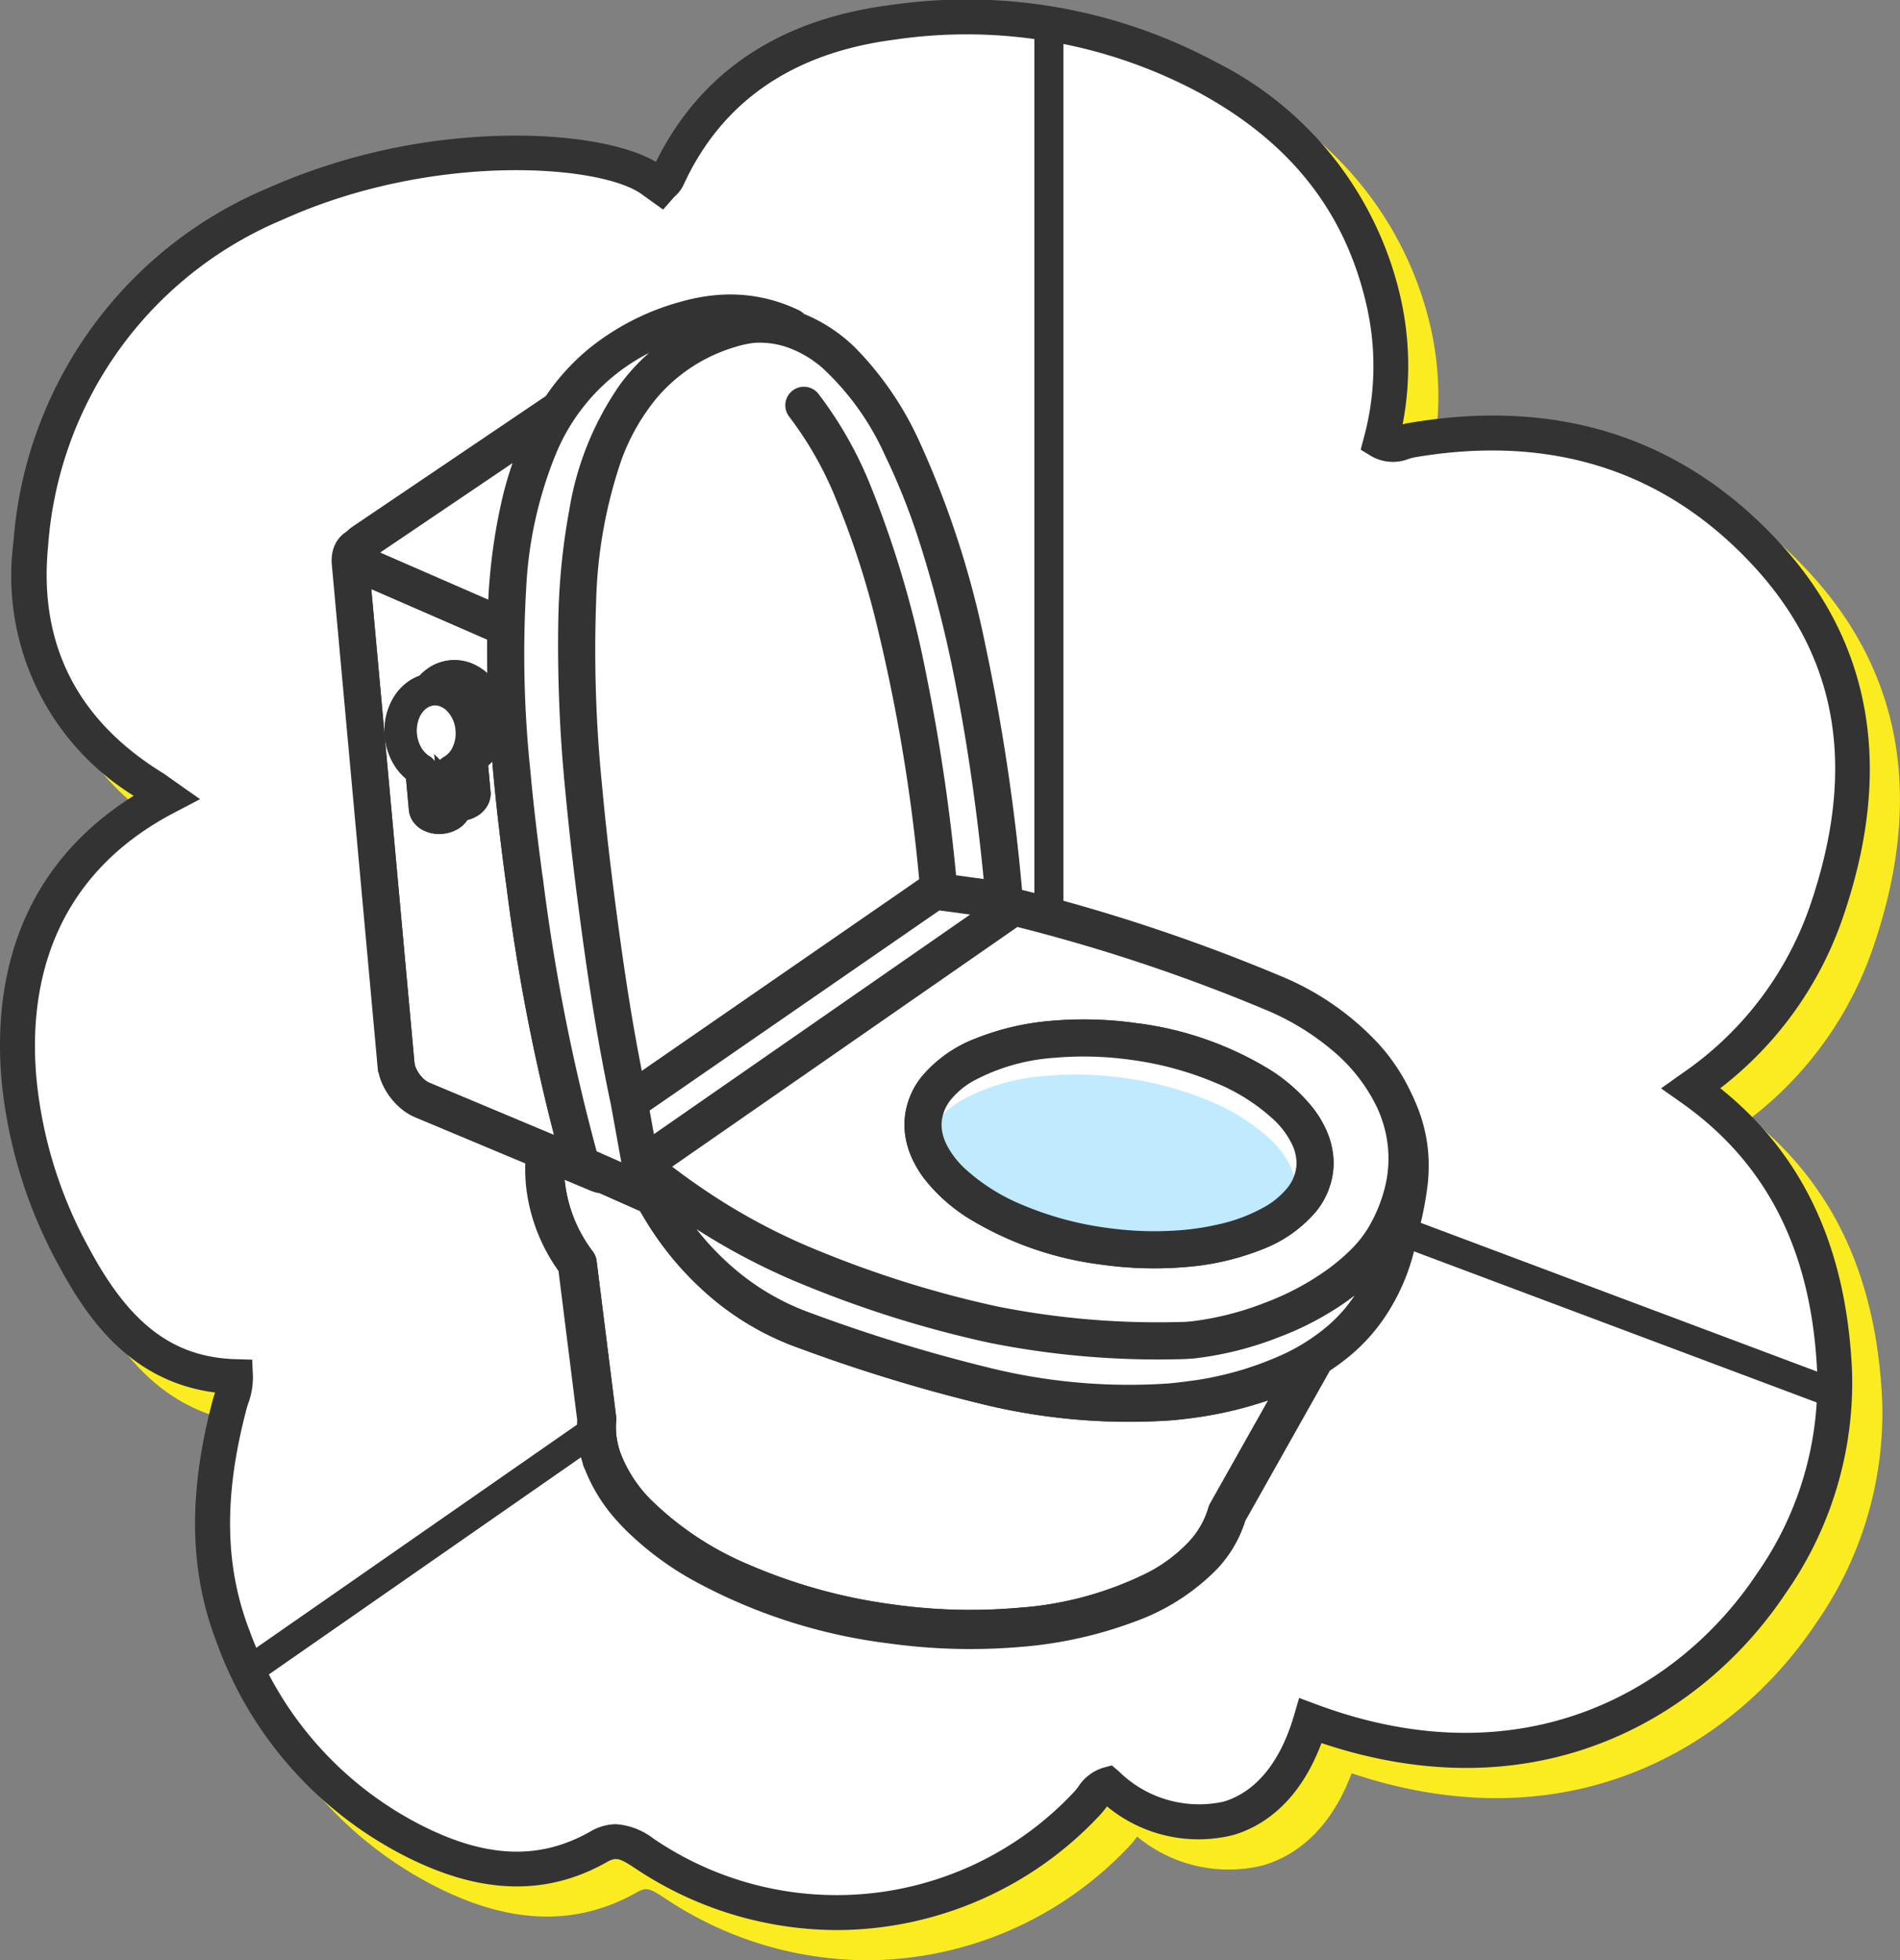 <svg xmlns="http://www.w3.org/2000/svg" width="101.05" height="104.216"><rect width="100%" height="100%" fill="#808080" stroke="none"/><g data-name="グループ 281"><path data-name="パス 242" d="M46.125 104.216a19.4 19.4 0 01-10.64-3.217l-.12-.079c-.792-.521-.989-.6-1.472-.326-3.217 1.824-6.713 1.731-10.691-.282A20.585 20.585 0 0113.15 88.987c-1.475-3.8-1.556-7.89-.255-12.869.039-.148.086-.294.134-.442l.013-.041c-4.412-.566-6.727-3.818-8.266-6.664a25.535 25.535 0 01-3.086-9.894c-.42-4.739.513-11.079 7.023-15.166a13.737 13.737 0 01-6.394-13.476 22.154 22.154 0 0113.538-18.834 32.81 32.81 0 0112.479-2.779c3.488-.081 6.551.446 8.153 1.389 2.358-4.767 6.538-7.569 12.431-8.333a28.031 28.031 0 0117.333 3.021 18.618 18.618 0 019.772 12.246 16.45 16.45 0 01.177 7.024c.1-.027.208-.053.322-.073 7.931-1.358 14.561.774 19.7 6.338 4.954 5.36 6.1 12.065 3.4 19.928a19.348 19.348 0 01-6.529 9.1c4.415 3.533 6.71 8.459 7.008 15.016a19.5 19.5 0 01-3.529 11.836c-4.317 6.481-13.026 11.871-24.688 7.962-1.207 3.219-3.179 4.439-4.682 4.888a7.631 7.631 0 01-6.723-1.52l-.061.079a4.941 4.941 0 01-.329.395 19.215 19.215 0 01-13.966 6.098z" fill="#faec21"/><g data-name="グループ 280"><g data-name="グループ 260"><path data-name="パス 243" d="M89.953 57.859a18.783 18.783 0 007.2-9.4c2.363-6.89 1.912-13.459-3.207-19-5.07-5.486-11.521-7.311-18.866-6.053-.524.09-1.056.423-1.635.071a15.491 15.491 0 00.08-7.717 17.632 17.632 0 00-9.314-11.65 27.094 27.094 0 00-16.772-2.914c-5.308.688-9.59 3.155-11.931 8.271a2.126 2.126 0 01-.377.438l-.468-.338c-4.5-3.231-30.837-2.583-33.022 19.359a12.9 12.9 0 006.428 12.9c.266.166.515.358.792.551-6.765 3.535-8.335 9.518-7.848 15.019a24.469 24.469 0 002.979 9.536c1.857 3.435 4.269 6.139 8.534 6.26a4.831 4.831 0 01-.334 1.562c-1.076 4.118-1.364 8.212.223 12.3a19.6 19.6 0 009.606 10.833c3.191 1.615 6.51 2.177 9.815.3 1.07-.607 1.751-.091 2.557.435a18.22 18.22 0 0023.432-2.742c.337-.355.558-.855 1.087-1 3.812 3.235 8.947 2.891 10.8-3.393 11.734 4.361 20.39-1.122 24.5-7.288a18.611 18.611 0 003.374-11.281c-.278-6.043-2.351-11.339-7.633-15.059z" fill="#fff"/><path data-name="パス 244" d="M44.521 102.612a19.387 19.387 0 01-10.639-3.217l-.12-.079c-.793-.521-.99-.6-1.473-.326-3.216 1.824-6.713 1.731-10.69-.282a20.578 20.578 0 01-10.052-11.325c-1.476-3.8-1.557-7.89-.255-12.868.038-.149.085-.295.134-.443l.013-.04c-4.413-.567-6.728-3.819-8.266-6.664a25.531 25.531 0 01-3.087-9.895c-.42-4.739.513-11.079 7.023-15.166A13.735 13.735 0 01.715 28.831 22.154 22.154 0 0114.253 9.997a32.814 32.814 0 0112.479-2.779c3.488-.081 6.551.446 8.153 1.389 2.358-4.766 6.538-7.569 12.431-8.333a28.031 28.031 0 0117.333 3.018 18.621 18.621 0 019.773 12.247 16.46 16.46 0 01.176 7.023c.1-.027.209-.053.322-.073 7.932-1.357 14.561.775 19.7 6.338 4.955 5.36 6.1 12.065 3.4 19.928a19.355 19.355 0 01-6.529 9.1c4.414 3.534 6.709 8.459 7.007 15.016a19.5 19.5 0 01-3.529 11.836c-4.317 6.482-13.026 11.871-24.688 7.963-1.207 3.219-3.178 4.438-4.682 4.887a7.631 7.631 0 01-6.723-1.52l-.061.079a4.941 4.941 0 01-.329.395 19.213 19.213 0 01-13.965 6.101zm-11.766-5.631a3.7 3.7 0 012.025.787l.115.075a17.281 17.281 0 0022.254-2.605 3.072 3.072 0 00.2-.249 2.44 2.44 0 011.313-1.005l.471-.127.371.315a6.074 6.074 0 005.567 1.613c1.721-.514 3.015-2.091 3.743-4.561l.28-.953.931.346c11.1 4.126 19.369-.876 23.4-6.933a17.692 17.692 0 003.22-10.725c-.292-6.428-2.657-11.12-7.233-14.342l-1.07-.754 1.067-.759a17.851 17.851 0 006.856-8.95c2.493-7.27 1.508-13.18-3.011-18.069-4.689-5.073-10.754-7.014-18.028-5.769a3 3 0 00-.3.079 2.308 2.308 0 01-1.968-.129l-.591-.359.176-.669a14.473 14.473 0 00.075-7.263c-1.173-4.839-4.069-8.455-8.855-11.054a26.223 26.223 0 00-16.211-2.809c-5.408.7-9.179 3.3-11.207 7.737a1.9 1.9 0 01-.433.572c-.03.03-.062.06-.091.093l-.554.629-1.15-.826c-2.191-1.572-11.107-2.246-19.1 1.369A20.383 20.383 0 002.56 29.015c-.515 5.165 1.5 9.21 6 12.02.2.123.386.259.581.4l1.5 1.053-1.352.707c-6.8 3.551-7.75 9.636-7.353 14.116a23.353 23.353 0 002.87 9.176c2.138 3.954 4.454 5.681 7.745 5.774l.862.025.038.862a4.053 4.053 0 01-.26 1.5 4.219 4.219 0 00-.1.339c-1.2 4.582-1.138 8.309.19 11.729a18.777 18.777 0 009.161 10.341c3.427 1.735 6.268 1.838 8.939.324a2.77 2.77 0 011.374-.4z" fill="#333"/></g><g data-name="グループ 276"><g data-name="グループ 262"><path data-name="パス 246" d="M39.739 83.536a29.073 29.073 0 007.732 2.122 29.816 29.816 0 006.708.178 18.586 18.586 0 007.067-1.927 8.516 8.516 0 002.224-1.674 4.831 4.831 0 001.14-1.977.652.652 0 01.063-.153l3.566-6.33c-.185.076-.37.148-.556.218a20.433 20.433 0 01-4.219 1.033h0q-.556.076-1.115.128l-.074.007h0a32.527 32.527 0 01-10.081-.886 87.351 87.351 0 01-9.589-2.94 14.589 14.589 0 01-4.269-2.388 16.4 16.4 0 01-3.695-4.244c-.126-.207-.239-.4-.342-.589l-2.3-1.02a1.9 1.9 0 01-.471-.131l-1.872-.785c0 .21.008.418.027.623a7.841 7.841 0 001.568 3.959.7.7 0 01.128.32l1.041 8.295a.626.626 0 010 .145 4.106 4.106 0 000 .735 4.564 4.564 0 00.224 1.048l.008.027c0 .009.008.018.011.027a7.428 7.428 0 001.74 2.666 16.953 16.953 0 005.336 3.513z" fill="#fff" stroke="#333" stroke-width=".709"/></g><g data-name="グループ 263"><path data-name="パス 247" d="M27.294 47.119c-.289-2.1-.529-4.12-.705-6.05-.053-.584-.1-1.157-.139-1.725a2.941 2.941 0 01-.113.275 2.548 2.548 0 01-.743.931l.143 1.563a.93.93 0 01-.093.492 1.162 1.162 0 01-.468.486 1.533 1.533 0 01-.552.19v.01a1.16 1.16 0 01-.467.486 1.572 1.572 0 01-.651.2 1.513 1.513 0 01-.879-.175 1.107 1.107 0 01-.346-.3.925.925 0 01-.18-.467l-.165-1.814a2.687 2.687 0 01-.688-.771 3.113 3.113 0 01-.424-1.32 3.018 3.018 0 01.492-1.984 2.416 2.416 0 01.7-.681 2.108 2.108 0 01.5-.23 2.354 2.354 0 01.525-.456 2.111 2.111 0 011.922-.175 2.527 2.527 0 011.131.928 2.8 2.8 0 01.221.381q-.066-1.623-.047-3.142l-6.926-3.017 2.348 25.767a1.35 1.35 0 00.1.386 2.1 2.1 0 00.394.606 1.537 1.537 0 00.507.376l7.305 3.06a105.228 105.228 0 01-2.702-13.83z" fill="#fff" stroke="#333" stroke-width=".709"/></g><g data-name="グループ 264"><path data-name="パス 248" d="M36.958 83.665a28.665 28.665 0 0010.328 3.351 31.255 31.255 0 007.018.184 21.939 21.939 0 005.965-1.334 11.236 11.236 0 004.209-2.7 6.235 6.235 0 001.424-2.447l1.91-3.391 2.652-4.709a11.343 11.343 0 001.073-.785 9.45 9.45 0 001.977-2.247 10.718 10.718 0 001.512-3.945 16.944 16.944 0 00.532-2.559 8.374 8.374 0 00.04-1.849 8.019 8.019 0 00-.652-2.508c-.05-.115-.1-.229-.161-.343-.036-.082-.071-.165-.11-.246a10 10 0 00-1.616-2.4 14.368 14.368 0 00-5.113-3.531 94.992 94.992 0 00-13.87-4.6c-.018-.005-.037-.008-.056-.012v-.062a108.4 108.4 0 00-1.955-13.135 49.5 49.5 0 00-3.5-10.8 17.012 17.012 0 00-3.321-4.85 8.126 8.126 0 00-2.344-1.611c-.112-.05-.226-.1-.34-.138a.624.624 0 00-.221-.181 8 8 0 00-4.266-.771 9.484 9.484 0 00-1.69.315 12.974 12.974 0 00-4.9 2.5 11.7 11.7 0 00-2.2 2.451l-10.318 6.97a1.98 1.98 0 00-.327.274c-.018.011-.037.02-.055.032a1.256 1.256 0 00-.418.462 1.508 1.508 0 00-.137.386 1.858 1.858 0 00-.027.552l2.43 26.661a2.788 2.788 0 00.365 1.107 3.383 3.383 0 00.744.9 2.609 2.609 0 00.663.413l6.1 2.554a8.726 8.726 0 00.018 1.314 9.175 9.175 0 001.723 4.5l1.011 8.06a5.636 5.636 0 00.008.9 5.941 5.941 0 00.266 1.283h0a.685.685 0 00.091.261 8.539 8.539 0 001.668 2.686c.109.123.222.244.338.364a16.139 16.139 0 003.532 2.674zm35.484-14.753a8.142 8.142 0 01-1.715 1.947 10.837 10.837 0 01-2.233 1.418 17.75 17.75 0 01-5.205 1.5h0q-.527.073-1.055.121l-.071.007h0a31.331 31.331 0 01-9.689-.859 85.8 85.8 0 01-9.448-2.9 13.316 13.316 0 01-3.875-2.161 14.824 14.824 0 01-2.563-2.654 15.979 15.979 0 01-.9-1.337q.306.219.652.456a34.334 34.334 0 006.74 3.608 58.146 58.146 0 009.633 2.987 45.286 45.286 0 0010.011.861c.263 0 .524-.018.782-.042a17.422 17.422 0 004.346-1.09 15.527 15.527 0 002.645-1.276 13.05 13.05 0 002.477-1.9c.1-.1.194-.2.288-.3a9.993 9.993 0 01-.82 1.614zM54.04 48.899a93.214 93.214 0 0113.414 4.465 13.9 13.9 0 013.7 2.267 9.393 9.393 0 012.376 3.044 6.877 6.877 0 01.64 2.315 6.731 6.731 0 01-.153 2.144 8.408 8.408 0 01-.915 2.272 6.325 6.325 0 01-1.026 1.3 10.83 10.83 0 01-1.432 1.188 14.474 14.474 0 01-3.229 1.692 16.19 16.19 0 01-4.027 1.019 8.782 8.782 0 01-.687.037 43.962 43.962 0 01-9.738-.836 56.823 56.823 0 01-9.426-2.926 33.012 33.012 0 01-6.45-3.448 31.448 31.448 0 01-1.937-1.424zm-19.514 12l-.365-2.022L49.869 48.03l2.677.361zm4.465-42.8a5.847 5.847 0 011.114-.237 4.879 4.879 0 011.922.27 6.208 6.208 0 011.933 1.14 14.625 14.625 0 013.415 4.747 35.672 35.672 0 011.859 4.67 66.057 66.057 0 011.925 7.552c.685 3.455 1.2 7.159 1.552 10.893l-2.191-.3a101.947 101.947 0 00-1.611-10.935 54.582 54.582 0 00-2.929-9.933 20.452 20.452 0 00-2.735-4.824.632.632 0 10-.986.792 19.275 19.275 0 012.557 4.523 45.732 45.732 0 012.04 6.19 93.338 93.338 0 012.4 14.26L33.891 57.518c-.564-2.791-1-5.492-1.526-9.518a161.568 161.568 0 01-.691-6.138 72.105 72.105 0 01-.323-9.942 25.5 25.5 0 011.339-7.525 11.488 11.488 0 012-3.515 9.07 9.07 0 014.301-2.774zm-9.7 5.767a10.883 10.883 0 017.434-6.3c.151-.043.3-.079.45-.112a10.336 10.336 0 00-1.589.916 10.218 10.218 0 00-2.31 2.261 15.84 15.84 0 00-2.653 6.554 35.41 35.41 0 00-.574 5.7 77.684 77.684 0 00.367 9.1c.179 1.972.416 4.037.7 6.186.585 4.484 1.066 7.37 1.732 10.539l.664 3.671-2.079-.921a105.93 105.93 0 01-2.885-14.516 135.906 135.906 0 01-.7-5.993 59.717 59.717 0 01-.214-9.716 21.976 21.976 0 011.659-7.362zm-9.624 5.447l8.324-5.624a18.655 18.655 0 00-.926 2.841 30.2 30.2 0 00-.755 5.609c0 .087-.006.178-.01.266l-6.613-2.881a.657.657 0 01-.147-.085l-.009-.008a.609.609 0 01.138-.111zm3.02 28.572a1.537 1.537 0 01-.507-.376 2.1 2.1 0 01-.394-.606 1.35 1.35 0 01-.1-.386L19.338 30.75l6.926 3.017q-.021 1.52.047 3.142a2.8 2.8 0 00-.221-.381 2.527 2.527 0 00-1.131-.928 2.111 2.111 0 00-1.922.175 2.354 2.354 0 00-.525.456 2.108 2.108 0 00-.5.23 2.416 2.416 0 00-.7.681 3.018 3.018 0 00-.492 1.984 3.113 3.113 0 00.424 1.32 2.687 2.687 0 00.688.771l.165 1.814a.925.925 0 00.18.467 1.107 1.107 0 00.346.3 1.513 1.513 0 00.879.175 1.572 1.572 0 00.651-.2 1.16 1.16 0 00.467-.486v-.01a1.533 1.533 0 00.552-.19 1.162 1.162 0 00.468-.486.93.93 0 00.093-.492l-.143-1.563a2.548 2.548 0 00.743-.931 2.941 2.941 0 00.113-.275c.041.568.086 1.141.139 1.725.176 1.93.416 3.948.705 6.05a105.228 105.228 0 002.7 13.833zm.847-16.863l.167 1.828a.128.128 0 01-.018.018.514.514 0 01-.275.1.572.572 0 01-.229-.022.275.275 0 01-.08-.04l-.184-2.016a.506.506 0 00-.245-.389 1.642 1.642 0 01-.561-.574 2.164 2.164 0 01-.12-1.935 1.516 1.516 0 01.561-.674 1.1 1.1 0 011.008-.092 1.431 1.431 0 01.472.318 2.015 2.015 0 01.551 1.24 2.066 2.066 0 01-.182 1.079 1.479 1.479 0 01-.6.671.506.506 0 00-.263.495zm1.1.154l.09.988a.215.215 0 01-.018.018.3.3 0 01-.049.032l-.089-.985zm-.347-4.71a1.146 1.146 0 01.294.073 1.442 1.442 0 01.472.318 2.014 2.014 0 01.551 1.239 2.154 2.154 0 01-.02.561 3.1 3.1 0 00-.52-1.443 2.619 2.619 0 00-.774-.741zm8.373 40.885c0-.009-.008-.018-.011-.027l-.008-.027a4.564 4.564 0 01-.224-1.048 4.106 4.106 0 010-.735.626.626 0 000-.145l-1.041-8.295a.7.7 0 00-.128-.32 7.841 7.841 0 01-1.568-3.959 7.125 7.125 0 01-.027-.623l1.872.785a1.9 1.9 0 00.471.131l2.3 1.02c.1.186.216.382.342.589a16.4 16.4 0 003.695 4.244 14.589 14.589 0 004.269 2.388 87.351 87.351 0 009.589 2.94 32.527 32.527 0 0010.081.886h0l.074-.007q.558-.051 1.115-.128h0a20.433 20.433 0 004.219-1.033c.186-.07.371-.142.556-.218l-3.566 6.33a.652.652 0 00-.063.153 4.831 4.831 0 01-1.14 1.977 8.516 8.516 0 01-2.224 1.674 18.586 18.586 0 01-7.067 1.927 29.816 29.816 0 01-6.708-.178 29.073 29.073 0 01-7.732-2.122 16.953 16.953 0 01-5.336-3.512 7.428 7.428 0 01-1.737-2.66z" fill="#333" stroke="#333" stroke-width=".709"/></g><g data-name="グループ 265"><path data-name="パス 249" d="M19.689 29.531l6.613 2.881c0-.088 0-.179.01-.266a30.2 30.2 0 01.755-5.609 18.655 18.655 0 01.926-2.841l-8.324 5.624a.609.609 0 00-.136.118l.009.008a.657.657 0 00.147.085z" fill="#fff" stroke="#333" stroke-width=".709"/></g><g data-name="グループ 266"><path data-name="パス 250" d="M34.691 20.891a11.488 11.488 0 00-2 3.515 25.5 25.5 0 00-1.339 7.525 72.105 72.105 0 00.323 9.942c.178 1.952.413 4 .691 6.138.526 4.026.962 6.727 1.526 9.518l15.365-10.611a93.338 93.338 0 00-2.4-14.26 45.732 45.732 0 00-2.04-6.19 19.275 19.275 0 00-2.557-4.523.632.632 0 11.986-.792 20.452 20.452 0 012.735 4.824 54.582 54.582 0 012.929 9.933 101.947 101.947 0 011.611 10.935l2.191.3c-.355-3.734-.867-7.438-1.552-10.893a66.057 66.057 0 00-1.925-7.552 35.672 35.672 0 00-1.859-4.67 14.625 14.625 0 00-3.415-4.747 6.208 6.208 0 00-1.933-1.14 4.879 4.879 0 00-1.922-.27 5.847 5.847 0 00-1.114.237 9.07 9.07 0 00-4.301 2.781z" fill="#fff" stroke="#333" stroke-width=".709"/></g><g data-name="グループ 267"><path data-name="パス 251" d="M27.848 40.954c.174 1.906.411 3.906.7 5.993a105.93 105.93 0 002.885 14.516l2.079.921-.664-3.671c-.666-3.169-1.147-6.055-1.732-10.539a168.84 168.84 0 01-.7-6.186 77.684 77.684 0 01-.367-9.1 35.41 35.41 0 01.574-5.7 15.84 15.84 0 012.653-6.554 10.218 10.218 0 012.31-2.261 10.336 10.336 0 011.589-.916c-.149.033-.3.069-.45.112a10.883 10.883 0 00-7.434 6.3 21.976 21.976 0 00-1.659 7.365 59.717 59.717 0 00.216 9.72z" fill="#fff" stroke="#333" stroke-width=".709"/></g><g data-name="グループ 268"><path data-name="パス 252" d="M70.495 69.499a15.527 15.527 0 01-2.645 1.276 17.422 17.422 0 01-4.346 1.09c-.258.024-.519.038-.782.042a45.286 45.286 0 01-10.011-.861 58.146 58.146 0 01-9.633-2.987 34.334 34.334 0 01-6.74-3.608q-.346-.237-.652-.456a15.979 15.979 0 00.9 1.337 14.824 14.824 0 002.563 2.654 13.316 13.316 0 003.875 2.161 85.8 85.8 0 009.448 2.9 31.331 31.331 0 009.689.859h0l.071-.007q.528-.048 1.055-.121h0a17.75 17.75 0 005.205-1.5 10.837 10.837 0 002.233-1.418 8.142 8.142 0 001.715-1.947 9.993 9.993 0 00.818-1.616c-.094.1-.189.2-.288.3a13.05 13.05 0 01-2.475 1.902z" fill="#fff" stroke="#333" stroke-width=".709"/></g><g data-name="グループ 269"><path data-name="パス 253" d="M34.161 58.88l.365 2.022 18.02-12.508-2.676-.361z" fill="#fff" stroke="#333" stroke-width=".709"/></g><g data-name="グループ 270"><path data-name="パス 254" d="M37.089 63.43a33.012 33.012 0 006.45 3.448 56.823 56.823 0 009.426 2.926 43.962 43.962 0 009.738.836c.229 0 .458-.016.687-.037a16.19 16.19 0 004.027-1.019 14.474 14.474 0 003.229-1.692 10.83 10.83 0 001.432-1.188 6.325 6.325 0 001.026-1.3 8.408 8.408 0 00.915-2.272 6.731 6.731 0 00.153-2.144 6.877 6.877 0 00-.64-2.315 9.393 9.393 0 00-2.376-3.044 13.9 13.9 0 00-3.7-2.267 93.214 93.214 0 00-13.416-4.463l-18.888 13.11c.44.348 1.098.849 1.937 1.421zm11.4-4.118h0a3.8 3.8 0 01.8-1.844 6.65 6.65 0 012.715-1.922 13.546 13.546 0 013.948-.921 19.516 19.516 0 014.386.115 17.444 17.444 0 016.992 2.421 8.82 8.82 0 012.225 1.976 5.314 5.314 0 01.679 1.14 4.026 4.026 0 01.319 1.227 3.57 3.57 0 01-.018.813 3.808 3.808 0 01-.8 1.845 6.659 6.659 0 01-2.715 1.922 13.54 13.54 0 01-3.947.92 19.526 19.526 0 01-4.387-.115 17.444 17.444 0 01-6.991-2.421 8.781 8.781 0 01-2.225-1.975 5.4 5.4 0 01-.68-1.14 4.07 4.07 0 01-.319-1.227 3.625 3.625 0 01.022-.814z" fill="#fff" stroke="#333" stroke-width=".709"/></g><g data-name="グループ 271"><path data-name="パス 255" d="M49.956 60.853q.039.09.085.183a5.038 5.038 0 001.021 1.336 10.707 10.707 0 003.214 2.027 17.842 17.842 0 004.585 1.236 18.229 18.229 0 004.1.109 14.053 14.053 0 001.958-.313 9.175 9.175 0 002.53-.967 4.571 4.571 0 001.295-1.084 2.541 2.541 0 00.546-1.235 2.347 2.347 0 00.011-.527 2.762 2.762 0 00-.221-.843 4.8 4.8 0 00-1.106-1.519 10.714 10.714 0 00-3.215-2.028 17.885 17.885 0 00-4.585-1.236 18.227 18.227 0 00-4.1-.109 18.321 18.321 0 014.1.109 17.886 17.886 0 014.585 1.237 10.734 10.734 0 013.215 2.027 4.807 4.807 0 011.106 1.52 2.755 2.755 0 01.221.842 2.328 2.328 0 01-.011.528 2.462 2.462 0 01-.394 1.021q0-.117-.009-.234a2.777 2.777 0 00-.221-.843 4.816 4.816 0 00-1.107-1.519 10.708 10.708 0 00-3.214-2.028 17.884 17.884 0 00-4.585-1.236 18.229 18.229 0 00-4.1-.109 10.974 10.974 0 00-4.488 1.28 4.587 4.587 0 00-1.295 1.084c-.053.068-.1.136-.146.205q0 .121.009.243a2.759 2.759 0 00.216.843z" fill="#c0eaff"/></g><g data-name="グループ 272"><path data-name="パス 256" d="M48.794 61.352a5.4 5.4 0 00.68 1.14 8.781 8.781 0 002.225 1.975 17.444 17.444 0 006.991 2.421 19.526 19.526 0 004.387.115 13.54 13.54 0 003.947-.92 6.659 6.659 0 002.715-1.922 3.808 3.808 0 00.8-1.845 3.57 3.57 0 00.018-.813 4.026 4.026 0 00-.319-1.227 5.314 5.314 0 00-.679-1.14 8.82 8.82 0 00-2.225-1.976 17.444 17.444 0 00-6.992-2.421 19.516 19.516 0 00-4.386-.115 13.546 13.546 0 00-3.948.921 6.65 6.65 0 00-2.715 1.922 3.8 3.8 0 00-.8 1.844h0a3.625 3.625 0 00-.018.813 4.07 4.07 0 00.319 1.228zm.951-1.87h0a2.554 2.554 0 01.546-1.235 4.587 4.587 0 011.295-1.084 11 11 0 014.485-1.28h0a18.227 18.227 0 014.1.109 17.885 17.885 0 014.585 1.236 10.714 10.714 0 013.215 2.028 4.8 4.8 0 011.106 1.519 2.762 2.762 0 01.221.843 2.347 2.347 0 01-.011.527 2.541 2.541 0 01-.546 1.235 4.571 4.571 0 01-1.295 1.084 9.175 9.175 0 01-2.53.967 14.053 14.053 0 01-1.958.313 18.229 18.229 0 01-4.1-.109 17.842 17.842 0 01-4.585-1.236 10.707 10.707 0 01-3.214-2.027 5.038 5.038 0 01-1.021-1.336q-.046-.093-.085-.183a2.759 2.759 0 01-.222-.843q-.01-.121-.009-.243a2.431 2.431 0 01.023-.285z" fill="#333" stroke="#333" stroke-width=".709"/></g><g data-name="グループ 273"><path data-name="パス 257" d="M25.587 38.664a2.154 2.154 0 00.02-.561 2.014 2.014 0 00-.551-1.239 1.442 1.442 0 00-.472-.318 1.146 1.146 0 00-.294-.073 2.619 2.619 0 01.777.748 3.1 3.1 0 01.52 1.443z" fill="#fff" stroke="#333" stroke-width=".709"/></g><g data-name="グループ 274"><path data-name="パス 258" d="M24.708 42.189a.215.215 0 00.018-.018l-.09-.988-.066.053.089.985a.3.3 0 00.049-.032z" fill="#fff" stroke="#333" stroke-width=".709"/></g><g data-name="グループ 275"><path data-name="パス 259" d="M23.796 40.54a1.479 1.479 0 00.6-.671 2.066 2.066 0 00.182-1.079 2.015 2.015 0 00-.551-1.24 1.431 1.431 0 00-.472-.318 1.1 1.1 0 00-1.008.092 1.516 1.516 0 00-.561.674 2.164 2.164 0 00.12 1.935 1.642 1.642 0 00.561.574.506.506 0 01.245.389l.184 2.016a.275.275 0 00.08.04.572.572 0 00.229.022.514.514 0 00.275-.1.128.128 0 00.018-.018l-.167-1.828a.506.506 0 01.265-.488z" fill="#fff" stroke="#333" stroke-width=".709"/></g></g><g data-name="グループ 277"><path data-name="長方形 77" fill="#333" d="M55.013 1.256h1.545v47.6h-1.545z"/></g><g data-name="グループ 278"><path data-name="長方形 78" fill="#333" d="M74.755 66.361l.543-1.447 22.563 8.464-.542 1.447z"/></g><g data-name="グループ 279"><path data-name="長方形 79" fill="#333" d="M12.754 88.214l18.429-12.817.882 1.268-18.429 12.817z"/></g></g></g></svg>